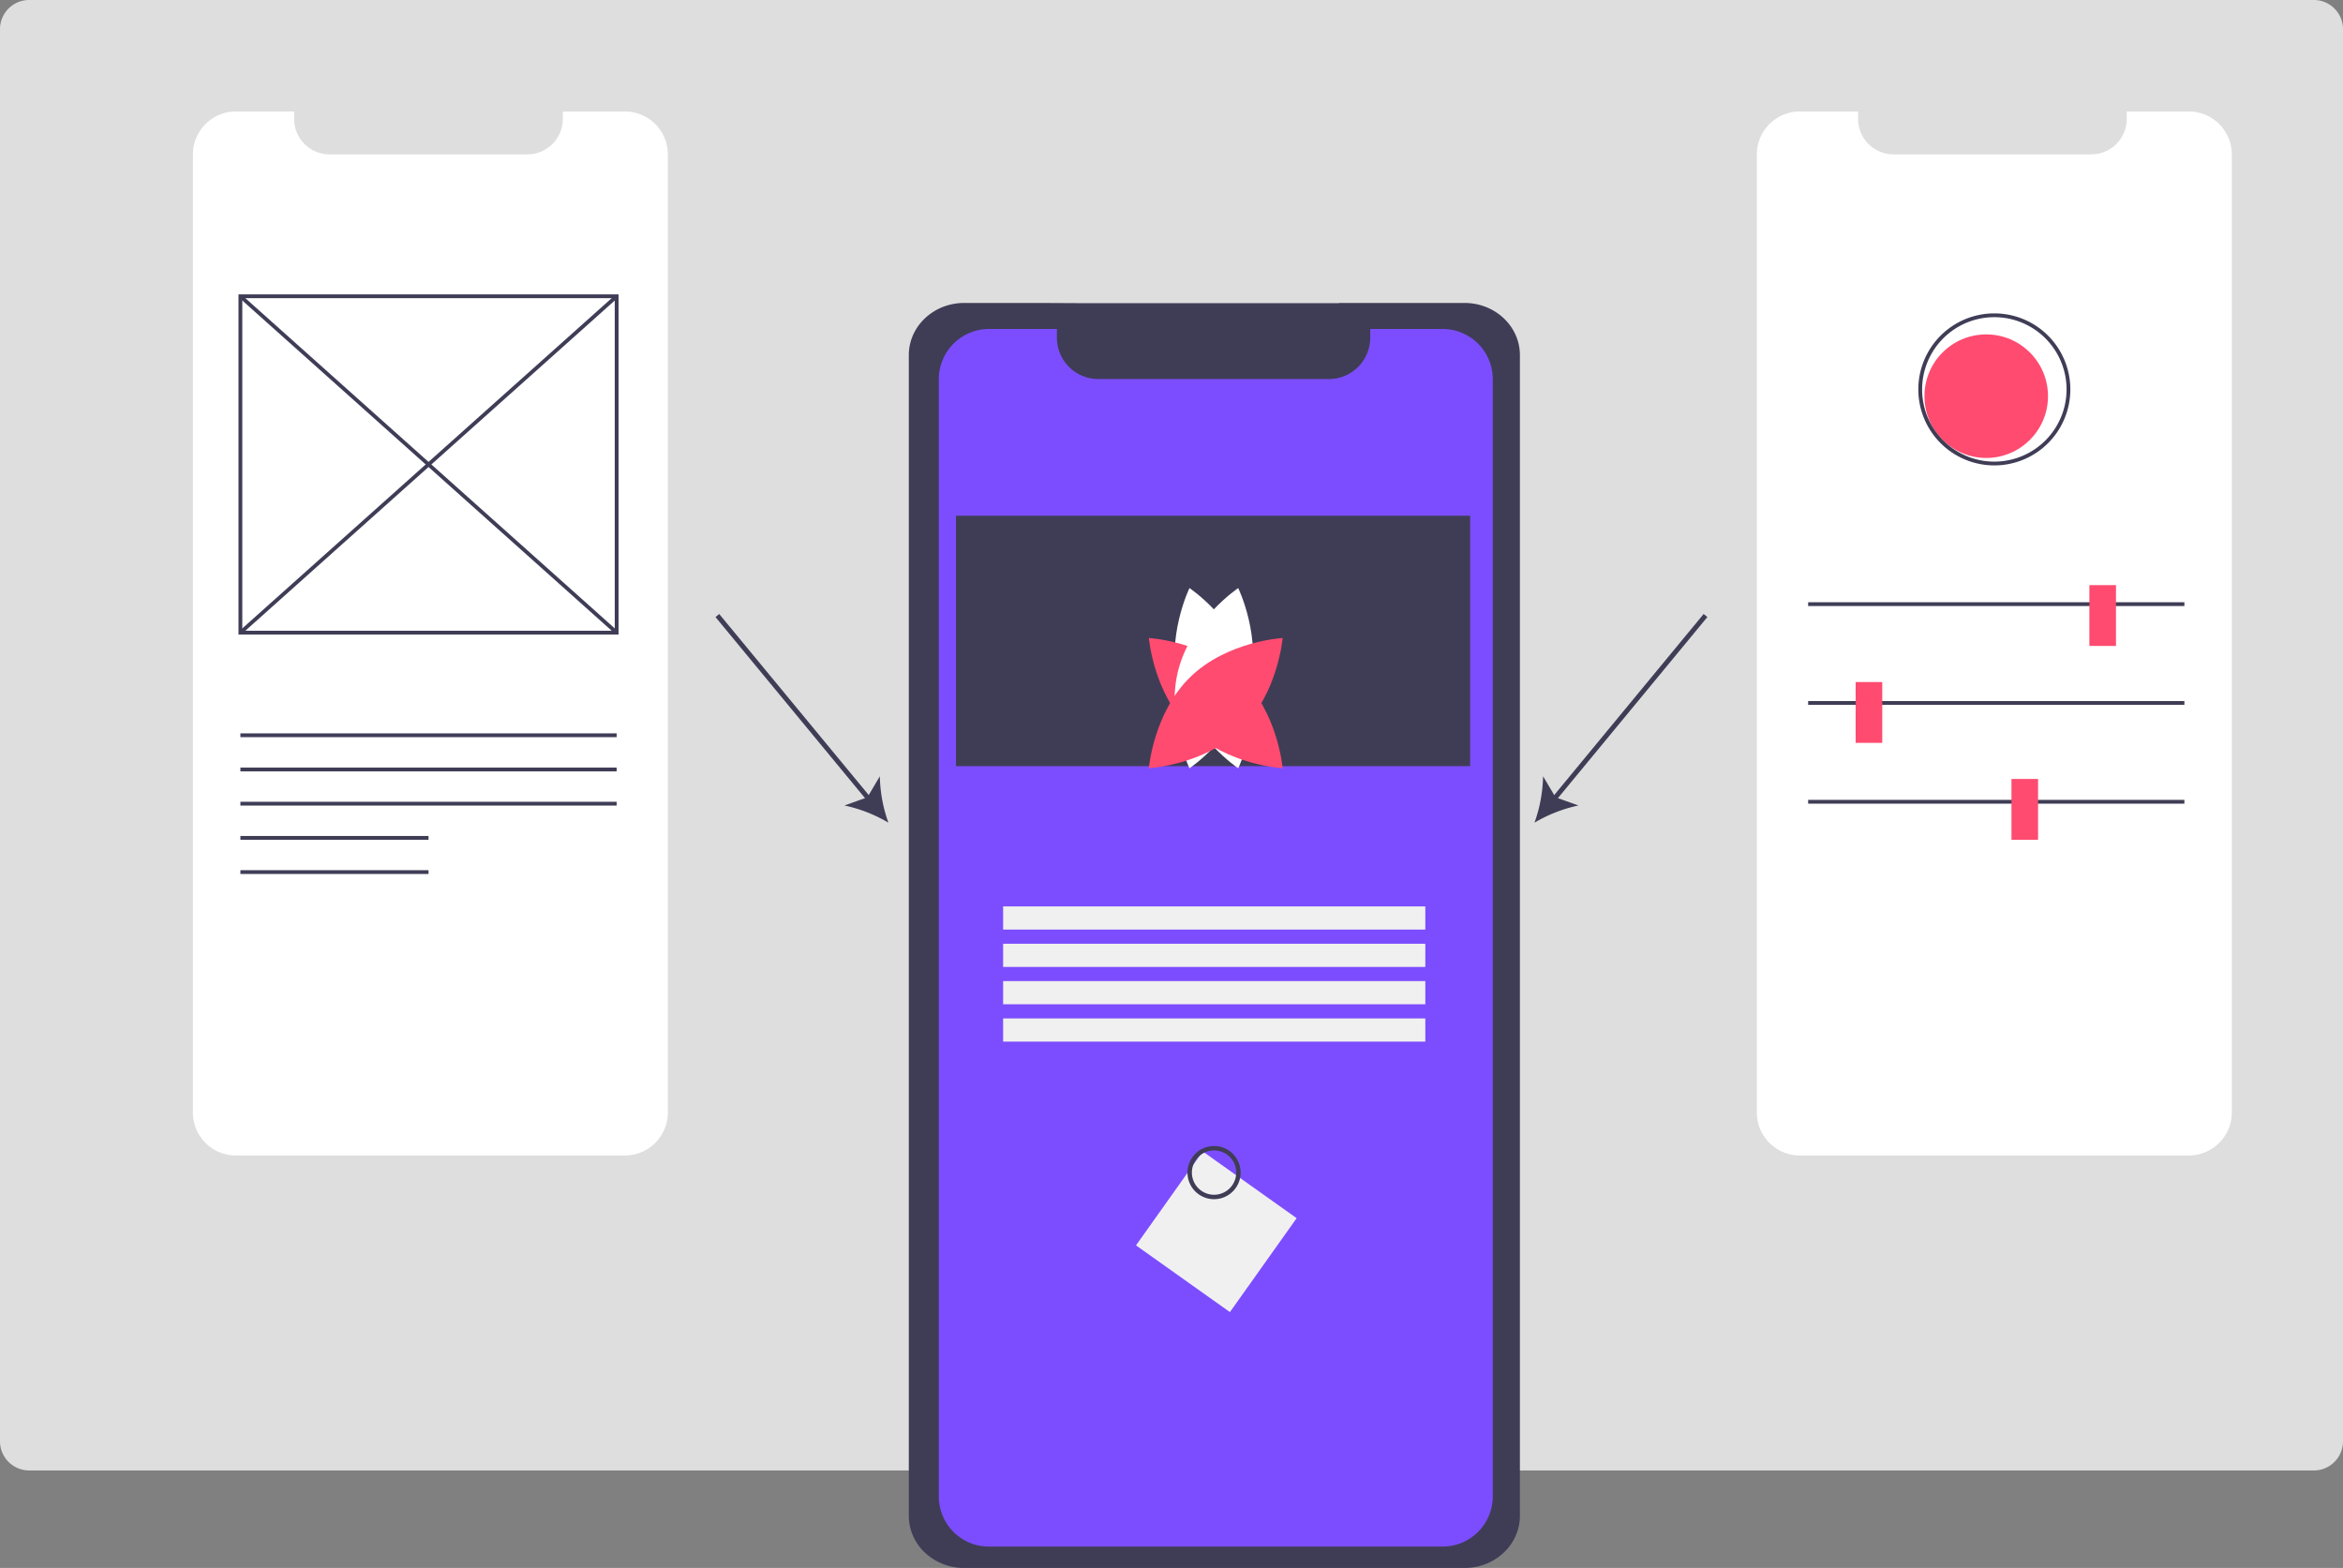 <svg xmlns="http://www.w3.org/2000/svg" width="546.557" height="365.742" viewBox="0 0 546.557 365.742">
  <rect x="0" y="0" width="546.557" height="365.742" fill="#808080" stroke="none"/>
  <g id="uiux" transform="translate(10 -793)">
    <g id="uiux-2" data-name="uiux" transform="translate(-0.138)">
      <path id="Path_3768" data-name="Path 3768" d="M6.608,0H539.949a6.812,6.812,0,0,1,6.608,7V336a6.812,6.812,0,0,1-6.608,7H6.608A6.812,6.812,0,0,1,0,336V7A6.812,6.812,0,0,1,6.608,0Z" transform="translate(-9.862 793)" fill="#dedede"/>
    </g>
    <g id="undraw_mobile_prototyping_grmd" transform="translate(35 851)">
      <path id="Path_3795" data-name="Path 3795" d="M529.516,164.046V434.8c0,6.717-5.786,12.16-12.918,12.16H399.884a13.313,13.313,0,0,1-9.139-3.555,11.8,11.8,0,0,1-3.779-8.6V164.046c0-6.72,5.784-12.166,12.918-12.166h17.468l10.636.053c0,5.532-5.874,0,0,0h59.358c5.874,0,0,5.479,0-.053H516.6c7.135,0,12.92,5.446,12.918,12.166Z" transform="translate(-219.966 -139.213)" fill="#3f3d56"/>
      <path id="Path_3783" data-name="Path 3783" d="M516.188,163.59V424.2a11.71,11.71,0,0,1-11.71,11.7h-105.8a11.69,11.69,0,0,1-11.71-11.7V163.59a11.709,11.709,0,0,1,11.71-11.71h15.835v2.032a9.642,9.642,0,0,0,9.642,9.642h53.808a9.642,9.642,0,0,0,9.642-9.642V151.88h16.874a11.706,11.706,0,0,1,11.71,11.71Z" transform="translate(-212.966 -133.139)" fill="#7c4dff"/>
      <rect id="Rectangle_274" data-name="Rectangle 274" width="119.941" height="58.42" transform="translate(178 62.297)" fill="#3f3d56"/>
      <path id="Path_3784" data-name="Path 3784" d="M467.117,267.181c3.14,11.606,13.894,18.795,13.894,18.795s5.664-11.63,2.524-23.236-13.894-18.795-13.894-18.795S463.977,255.575,467.117,267.181Z" transform="translate(-237.169 -164.77)" fill="#fff"/>
      <path id="Path_3785" data-name="Path 3785" d="M463.372,270.784c8.615,8.387,9.668,21.28,9.668,21.28s-12.916-.705-21.532-9.092-9.668-21.28-9.668-21.28S454.757,262.4,463.372,270.784Z" transform="translate(-218.84 -170.867)" fill="#ff4b70"/>
      <path id="Path_3786" data-name="Path 3786" d="M502.037,267.181c-3.14,11.606-13.894,18.795-13.894,18.795s-5.664-11.63-2.524-23.236,13.894-18.795,13.894-18.795S505.176,255.575,502.037,267.181Z" transform="translate(-255.671 -164.77)" fill="#fff"/>
      <path id="Path_3787" data-name="Path 3787" d="M499.037,270.784c-8.615,8.387-9.668,21.28-9.668,21.28s12.916-.705,21.532-9.092,9.668-21.28,9.668-21.28S507.653,262.4,499.037,270.784Z" transform="translate(-266.369 -170.867)" fill="#ff4b70"/>
      <rect id="Rectangle_275" data-name="Rectangle 275" width="98.486" height="5.406" transform="translate(189 153.432)" fill="#f0f0f0"/>
      <rect id="Rectangle_276" data-name="Rectangle 276" width="98.486" height="5.406" transform="translate(189 162.142)" fill="#f0f0f0"/>
      <rect id="Rectangle_277" data-name="Rectangle 277" width="98.486" height="5.406" transform="translate(189 170.852)" fill="#f0f0f0"/>
      <rect id="Rectangle_278" data-name="Rectangle 278" width="98.486" height="5.406" transform="translate(189 179.562)" fill="#f0f0f0"/>
      <rect id="Rectangle_279" data-name="Rectangle 279" width="26.883" height="26.883" transform="matrix(0.815, 0.579, -0.579, 0.815, 235.562, 210.589)" fill="#f0f0f0"/>
      <path id="Path_3788" data-name="Path 3788" d="M486.689,503.357a6.2,6.2,0,1,1,6.2-6.2A6.2,6.2,0,0,1,486.689,503.357Zm0-11.374a5.17,5.17,0,1,0,5.17,5.17,5.17,5.17,0,0,0-5.17-5.17Z" transform="translate(-248.485 -281.633)" fill="#3f3d56"/>
      <path id="Path_3789" data-name="Path 3789" d="M173.284,76.862V300.318a10.041,10.041,0,0,1-10.04,10.036H72.525a10.023,10.023,0,0,1-10.04-10.036V76.862a10.04,10.04,0,0,1,10.041-10.04H86.1v1.742a8.267,8.267,0,0,0,8.267,8.267h46.137a8.267,8.267,0,0,0,8.267-8.267V66.822h14.469a10.037,10.037,0,0,1,10.04,10.04Z" transform="translate(-62.485 -98.822)" fill="#fff"/>
      <path id="Path_3790" data-name="Path 3790" d="M170.036,221.975H81.379V142.627h88.657Zm-87.77-.887h86.884V143.513H82.266Z" transform="translate(-70.745 -131.96)" fill="#3f3d56"/>
      <rect id="Rectangle_280" data-name="Rectangle 280" width="0.887" height="117.728" transform="translate(10.782 11.44) rotate(-48.206)" fill="#3f3d56"/>
      <rect id="Rectangle_281" data-name="Rectangle 281" width="117.728" height="0.887" transform="translate(10.781 89.24) rotate(-41.794)" fill="#3f3d56"/>
      <rect id="Rectangle_282" data-name="Rectangle 282" width="87.77" height="0.887" transform="translate(11.078 113.065)" fill="#3f3d56"/>
      <rect id="Rectangle_283" data-name="Rectangle 283" width="87.77" height="0.887" transform="translate(11.078 121.044)" fill="#3f3d56"/>
      <rect id="Rectangle_284" data-name="Rectangle 284" width="87.77" height="0.887" transform="translate(11.078 129.024)" fill="#3f3d56"/>
      <rect id="Rectangle_285" data-name="Rectangle 285" width="43.885" height="0.887" transform="translate(11.078 137.003)" fill="#3f3d56"/>
      <rect id="Rectangle_286" data-name="Rectangle 286" width="43.885" height="0.887" transform="translate(11.078 144.982)" fill="#3f3d56"/>
      <path id="Path_3791" data-name="Path 3791" d="M821.459,76.862V300.318a10.041,10.041,0,0,1-10.04,10.036H720.7a10.023,10.023,0,0,1-10.041-10.036V76.862A10.04,10.04,0,0,1,720.7,66.822h13.577v1.742a8.267,8.267,0,0,0,8.267,8.267h46.137a8.267,8.267,0,0,0,8.267-8.267V66.822h14.469a10.037,10.037,0,0,1,10.041,10.04Z" transform="translate(-345.837 -98.822)" fill="#fff"/>
      <rect id="Rectangle_287" data-name="Rectangle 287" width="87.77" height="0.887" transform="translate(376.788 82.479)" fill="#3f3d56"/>
      <rect id="Rectangle_288" data-name="Rectangle 288" width="87.77" height="0.887" transform="translate(376.788 105.529)" fill="#3f3d56"/>
      <rect id="Rectangle_289" data-name="Rectangle 289" width="87.77" height="0.887" transform="translate(376.788 128.58)" fill="#3f3d56"/>
      <circle id="Ellipse_200" data-name="Ellipse 200" cx="14.41" cy="14.41" r="14.41" transform="translate(403.921 20.004)" fill="#ff4b70"/>
      <rect id="Rectangle_290" data-name="Rectangle 290" width="6.206" height="14.185" transform="translate(442.394 78.489)" fill="#ff4b70"/>
      <rect id="Rectangle_291" data-name="Rectangle 291" width="6.206" height="14.185" transform="translate(387.87 101.096)" fill="#ff4b70"/>
      <rect id="Rectangle_292" data-name="Rectangle 292" width="6.206" height="14.185" transform="translate(424.219 123.704)" fill="#ff4b70"/>
      <path id="Path_3792" data-name="Path 3792" d="M795.316,185.965a17.731,17.731,0,1,1,17.731-17.731A17.731,17.731,0,0,1,795.316,185.965Zm0-34.576a16.845,16.845,0,1,0,16.845,16.845,16.845,16.845,0,0,0-16.845-16.845Z" transform="translate(-375.093 -135.403)" fill="#3f3d56"/>
      <rect id="Rectangle_293" data-name="Rectangle 293" width="1.126" height="55.866" transform="translate(121.908 85.94) rotate(-39.546)" fill="#3f3d56"/>
      <path id="Path_3793" data-name="Path 3793" d="M342.766,353.163a34.021,34.021,0,0,0-10.254-4.011l5.361-1.915,2.895-4.9A33.981,33.981,0,0,0,342.766,353.163Z" transform="translate(-180.528 -219.264)" fill="#3f3d56"/>
      <rect id="Rectangle_294" data-name="Rectangle 294" width="55.867" height="1.126" transform="translate(316.851 128.308) rotate(-50.466)" fill="#3f3d56"/>
      <path id="Path_3794" data-name="Path 3794" d="M618.506,353.163a34.022,34.022,0,0,0,2-10.828l2.9,4.9,5.36,1.915A33.987,33.987,0,0,0,618.506,353.163Z" transform="translate(-305.551 -219.263)" fill="#3f3d56"/>
    </g>
  </g>
</svg>
